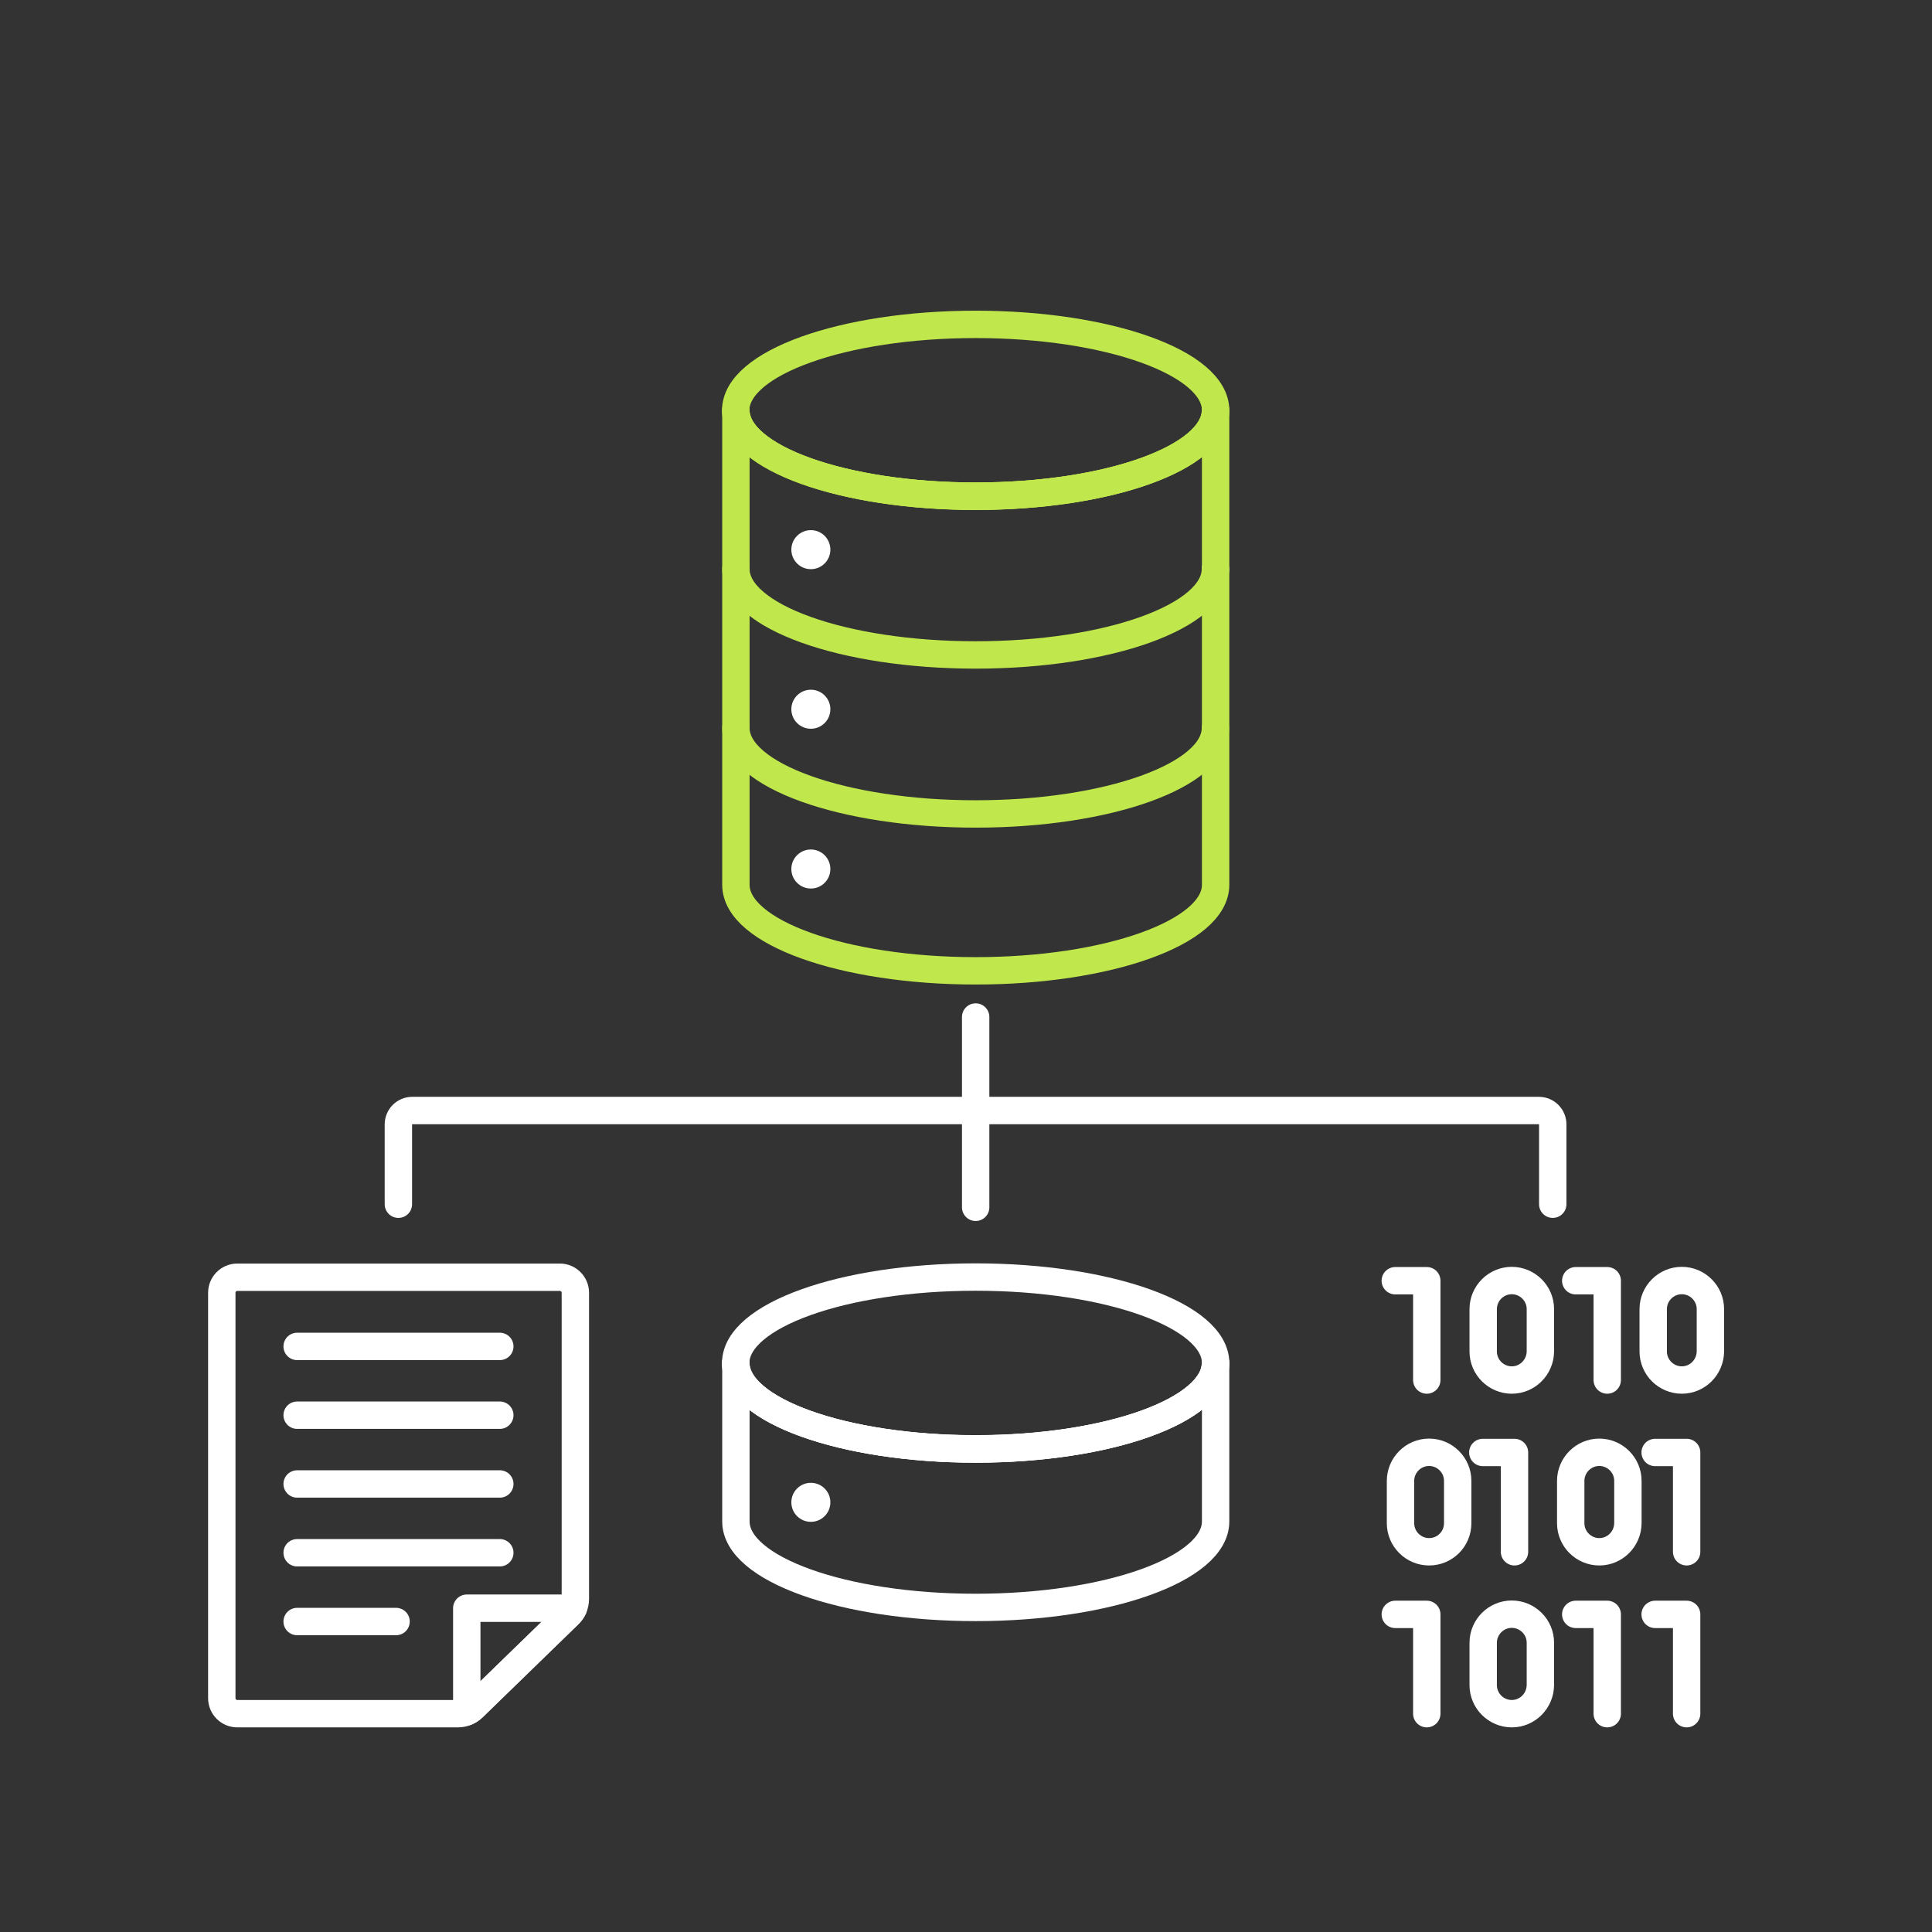<?xml version="1.0" encoding="utf-8"?>
<!-- Generator: Adobe Illustrator 26.5.2, SVG Export Plug-In . SVG Version: 6.00 Build 0)  -->
<svg version="1.1" id="Design_00000072971592666115555000000017238903198265485238_"
	 xmlns="http://www.w3.org/2000/svg" xmlns:xlink="http://www.w3.org/1999/xlink" x="0px" y="0px" viewBox="0 0 1000 1000"
	 style="enable-background:new 0 0 1000 1000;" xml:space="preserve">
<rect x="0" y="0" width="1000" height="1000" fill="#333333" stroke="none"/>
<style type="text/css">
	.st0{fill:none;stroke:#FFFFFF;stroke-width:14.173;stroke-linecap:round;stroke-linejoin:round;stroke-miterlimit:10;}
	.st1{fill:none;stroke:#C0E74C;stroke-width:14.173;stroke-linecap:round;stroke-linejoin:round;stroke-miterlimit:10;}
	.st2{fill-rule:evenodd;clip-rule:evenodd;fill:#FFFFFF;}
</style>
<g>
	<line class="st0" x1="505" y1="526.4" x2="505" y2="624.9"/>
	<path class="st0" d="M803.7,623.3v-41.3c0-4-3.2-7.2-7.2-7.2H213.4c-4,0-7.2,3.2-7.2,7.2v41.3"/>
	<g>
		<path class="st1" d="M629.1,212.3c0,24.6-55.6,44.5-124.1,44.5s-124.1-19.9-124.1-44.5"/>
		<g>
			<path class="st1" d="M505,256.8c-68.6,0-124.1-19.9-124.1-44.5V458c0,24.6,55.6,44.5,124.1,44.5s124.2-19.9,124.2-44.5V212.3
				C629.1,236.9,573.6,256.8,505,256.8z"/>
			<path class="st0" d="M629.1,294.8L629.1,294.8L629.1,294.8C629.1,294.8,629.1,294.8,629.1,294.8z"/>
		</g>
		<ellipse class="st1" cx="505" cy="212.4" rx="124.2" ry="44.5"/>
		<circle class="st2" cx="419.7" cy="284.5" r="10.1"/>
		<circle class="st2" cx="419.7" cy="367.1" r="10.1"/>
		<circle class="st2" cx="419.7" cy="449.8" r="10.1"/>
		<g>
			<path class="st1" d="M629.1,376.8c0,24.6-55.6,44.5-124.1,44.5s-124.1-19.9-124.1-44.5"/>
			<path class="st1" d="M629.1,294.5c0,24.6-55.6,44.5-124.1,44.5s-124.1-19.9-124.1-44.5"/>
		</g>
	</g>
	<g>
		<g>
			<line class="st0" x1="258.7" y1="803.7" x2="153.8" y2="803.7"/>
			<line class="st0" x1="205" y1="839.3" x2="153.8" y2="839.3"/>
			<line class="st0" x1="258.7" y1="768.1" x2="153.8" y2="768.1"/>
			<line class="st0" x1="258.7" y1="732.5" x2="153.8" y2="732.5"/>
			<line class="st0" x1="258.7" y1="696.9" x2="153.8" y2="696.9"/>
		</g>
		<path class="st0" d="M294.4,835.7c1-1,1.8-2.1,2.4-3.3h-55.2V886c1.2-0.5,2.3-1.3,3.3-2.2L294.4,835.7z"/>
		<path class="st0" d="M114.8,747.1V879c0,4.4,3.6,8,8,8h114.2c2.9,0,5.7-1.1,7.8-3.2l49.6-48.2c2.2-2.1,3.4-5,3.4-8V669.1
			c0-4.4-3.6-8-8-8h-167c-4.4,0-8,3.6-8,8V747.1"/>
	</g>
	<g>
		<polyline class="st0" points="815.6,835.6 831.9,835.6 831.9,887 		"/>
		<polyline class="st0" points="722.2,662.9 738.5,662.9 738.5,714.3 		"/>
		<polyline class="st0" points="815.6,662.9 831.9,662.9 831.9,714.3 		"/>
		<path class="st0" d="M782.5,714.3L782.5,714.3c-8.1,0-14.8-6.6-14.8-14.8v-21.9c0-8.1,6.6-14.8,14.8-14.8l0,0
			c8.1,0,14.8,6.6,14.8,14.8v21.9C797.2,707.7,790.6,714.3,782.5,714.3z"/>
		<polyline class="st0" points="722.2,835.6 738.5,835.6 738.5,887 		"/>
		<path class="st0" d="M782.5,887L782.5,887c-8.1,0-14.8-6.6-14.8-14.8v-21.9c0-8.1,6.6-14.8,14.8-14.8l0,0
			c8.1,0,14.8,6.6,14.8,14.8v21.9C797.2,880.4,790.6,887,782.5,887z"/>
		<polyline class="st0" points="856.7,835.6 873,835.6 873,887 		"/>
		<path class="st0" d="M870.5,714.3L870.5,714.3c-8.1,0-14.8-6.6-14.8-14.8v-21.9c0-8.1,6.6-14.8,14.8-14.8l0,0
			c8.1,0,14.8,6.6,14.8,14.8v21.9C885.2,707.7,878.6,714.3,870.5,714.3z"/>
		<polyline class="st0" points="767.5,751.8 783.9,751.8 783.9,803.2 		"/>
		<polyline class="st0" points="856.7,751.8 873,751.8 873,803.2 		"/>
		<path class="st0" d="M739.7,803.2L739.7,803.2c-8.1,0-14.8-6.6-14.8-14.8v-21.9c0-8.1,6.6-14.8,14.8-14.8l0,0
			c8.1,0,14.8,6.6,14.8,14.8v21.9C754.5,796.6,747.9,803.2,739.7,803.2z"/>
		<path class="st0" d="M827.8,803.2L827.8,803.2c-8.1,0-14.8-6.6-14.8-14.8v-21.9c0-8.1,6.6-14.8,14.8-14.8l0,0
			c8.1,0,14.8,6.6,14.8,14.8v21.9C842.5,796.6,835.9,803.2,827.8,803.2z"/>
	</g>
	<g>
		<path class="st0" d="M629.1,705.5c0,24.6-55.6,44.5-124.1,44.5S380.8,730,380.8,705.5"/>
		<g>
			<path class="st0" d="M505,749.9c-68.6,0-124.1-19.9-124.1-44.5v82.1c0,24.6,55.6,44.5,124.1,44.5s124.2-19.9,124.2-44.5v-82.1
				C629.1,730,573.6,749.9,505,749.9z"/>
		</g>
		<ellipse class="st0" cx="505" cy="705.5" rx="124.2" ry="44.5"/>
		<circle class="st2" cx="419.7" cy="777.6" r="10.1"/>
	</g>
</g>
</svg>
